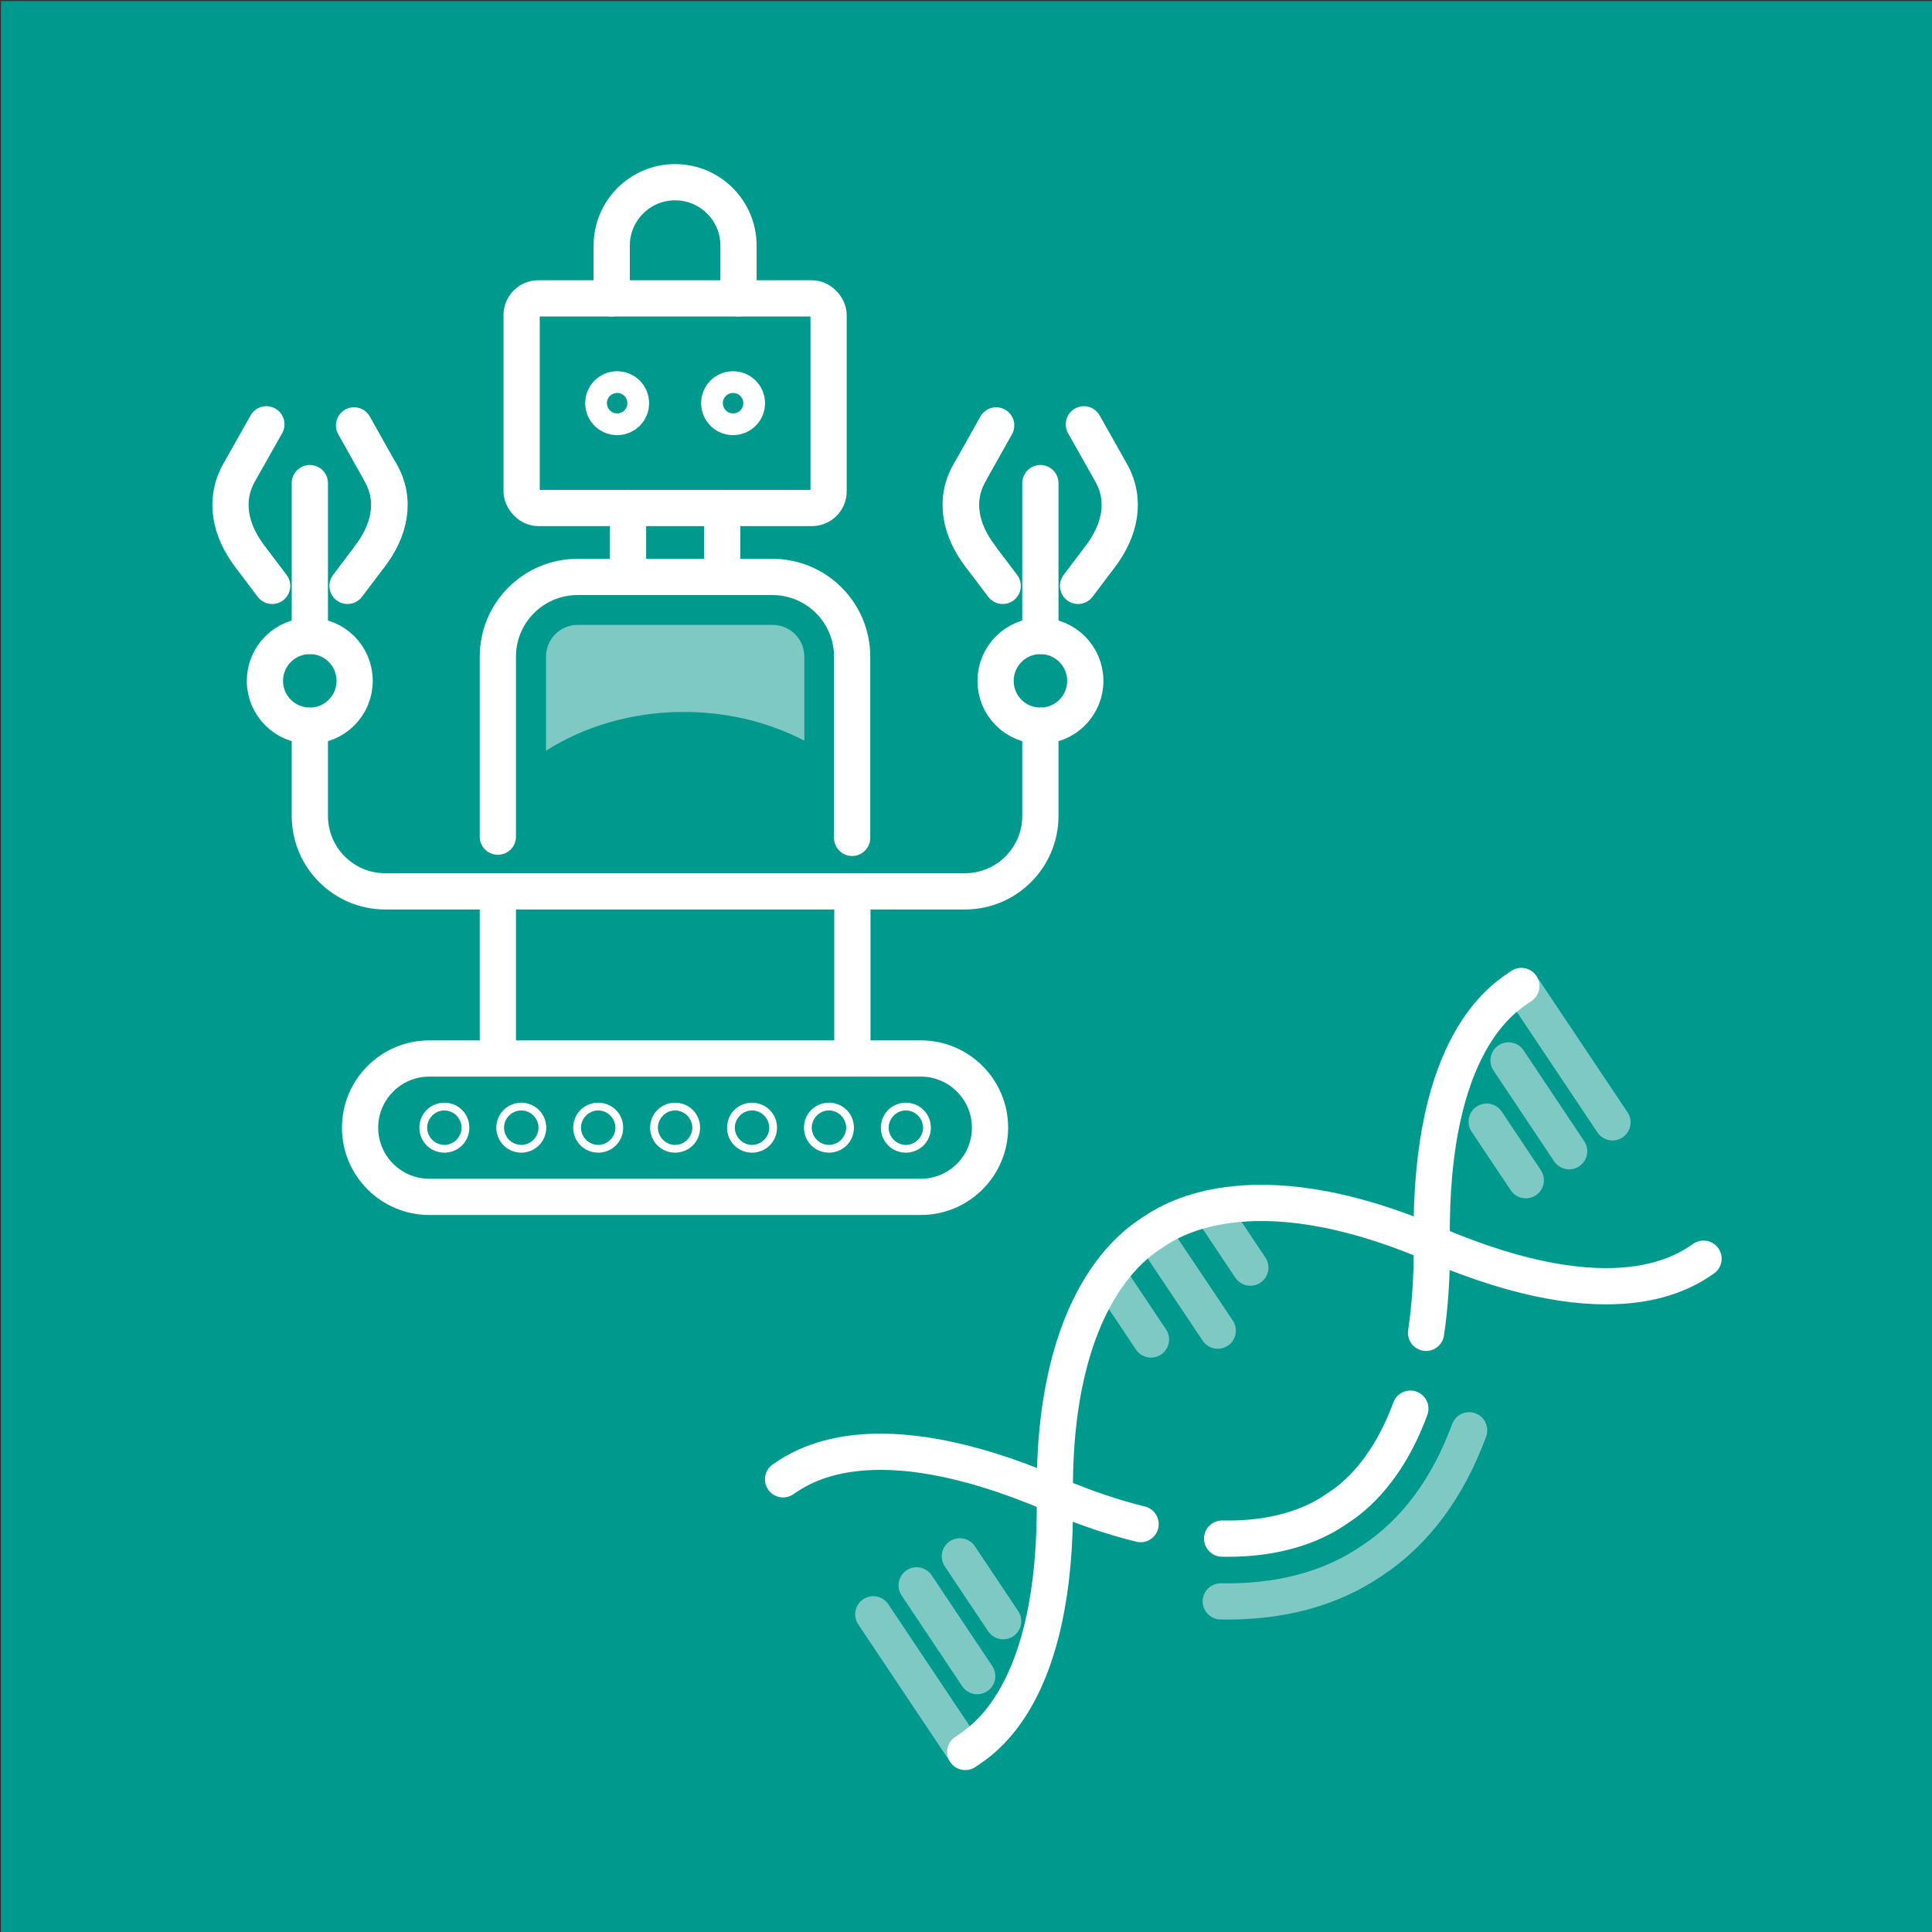 <?xml version="1.0" encoding="UTF-8"?>
<svg xmlns="http://www.w3.org/2000/svg" id="Ebene_1" data-name="Ebene 1" viewBox="0 0 160 160">
  <rect x="0" y="0" width="160" height="160" fill="#333333" stroke="none"/>
  <defs>
    <style>
      .cls-1, .cls-2, .cls-3, .cls-4, .cls-5, .cls-6 {
        fill: none;
        stroke-linecap: round;
      }

      .cls-1, .cls-2, .cls-3, .cls-6 {
        stroke-width: 3px;
      }

      .cls-1, .cls-3, .cls-4, .cls-5 {
        stroke: #fff;
      }

      .cls-1, .cls-5, .cls-6 {
        stroke-linejoin: round;
      }

      .cls-2, .cls-3, .cls-4 {
        stroke-miterlimit: 10;
      }

      .cls-2, .cls-6 {
        stroke: #7fc9c4;
      }

      .cls-7 {
        fill: #00998d;
      }

      .cls-8 {
        fill: #7fc9c4;
      }

      .cls-4, .cls-5 {
        stroke-width: 3.5px;
      }
    </style>
  </defs>
  <rect class="cls-7" x=".08" y=".09" width="160" height="160"></rect>
  <path class="cls-3" d="M87.2,123.73c-15.11-6.46-20.89-2.19-22.35-1.22"></path>
  <path class="cls-3" d="M118.58,102.94c.02,2.82-.16,5.28-.48,7.44"></path>
  <path class="cls-3" d="M94.46,126.22c-2.13-.52-4.49-1.3-7.11-2.41"></path>
  <path class="cls-2" d="M121.67,118.45c-1.77,4.8-4.47,8.43-8.02,10.78l-.06.04-.06.04c-3.39,2.29-7.57,3.4-12.43,3.31"></path>
  <path class="cls-3" d="M101.21,127.42c5.87.12,8.79-2,9.5-2.47s3.95-2.46,6.09-8.29"></path>
  <line class="cls-2" x1="125.99" y1="81.66" x2="133.54" y2="92.95"></line>
  <line class="cls-2" x1="124.93" y1="87.82" x2="129.95" y2="95.34"></line>
  <line class="cls-2" x1="123.12" y1="92.89" x2="126.36" y2="97.74"></line>
  <line class="cls-2" x1="79.86" y1="144.97" x2="72.32" y2="133.69"></line>
  <line class="cls-2" x1="80.93" y1="138.81" x2="75.91" y2="131.29"></line>
  <line class="cls-2" x1="83.08" y1="134.26" x2="79.49" y2="128.89"></line>
  <line class="cls-6" x1="95.42" y1="102.09" x2="100.85" y2="110.2"></line>
  <line class="cls-6" x1="100.25" y1="100.04" x2="103.55" y2="104.98"></line>
  <line class="cls-6" x1="91.81" y1="105.68" x2="95.32" y2="110.93"></line>
  <rect class="cls-3" x="43.2" y="24.71" width="25.42" height="17.36" rx="1.38" ry="1.38"></rect>
  <path class="cls-3" d="M50.66,24.71v-4.37c0-2.9,2.35-5.25,5.25-5.25h0c2.9,0,5.25,2.35,5.25,5.25v4.37"></path>
  <line class="cls-3" x1="59.81" y1="42.07" x2="59.81" y2="47.57"></line>
  <line class="cls-3" x1="52.01" y1="47.57" x2="52.01" y2="42.07"></line>
  <line class="cls-3" x1="41.23" y1="87.66" x2="41.23" y2="73.82"></line>
  <line class="cls-3" x1="70.59" y1="73.82" x2="70.59" y2="87.66"></line>
  <path class="cls-3" d="M41.23,69.29v-14.91c0-3.65,2.96-6.6,6.6-6.6h16.14c3.65,0,6.6,2.96,6.6,6.6v15.01"></path>
  <circle class="cls-4" cx="51.11" cy="33.39" r=".9"></circle>
  <circle class="cls-4" cx="60.71" cy="33.39" r=".9"></circle>
  <g>
    <g>
      <path class="cls-1" d="M28.78,48.52l1.86-2.46c1.6-2.12,2.18-4.61.87-6.93l-2.19-3.9"></path>
      <path class="cls-1" d="M22.54,48.52l-1.86-2.46c-1.6-2.12-2.18-4.61-.87-6.93l2.25-3.99"></path>
      <path class="cls-1" d="M30.64,46.05c1.64-2.13,2.22-4.62.87-6.93"></path>
    </g>
    <line class="cls-1" x1="25.66" y1="52.67" x2="25.66" y2="40.01"></line>
  </g>
  <g>
    <g>
      <path class="cls-1" d="M83.04,48.52l-1.86-2.46c-1.6-2.12-2.18-4.61-.87-6.93l2.19-3.9"></path>
      <path class="cls-1" d="M89.28,48.52l1.86-2.46c1.6-2.12,2.18-4.61.87-6.93l-2.25-3.99"></path>
      <path class="cls-1" d="M81.18,46.05c-1.64-2.13-2.22-4.62-.87-6.93"></path>
    </g>
    <line class="cls-1" x1="86.16" y1="52.67" x2="86.16" y2="40.01"></line>
  </g>
  <path class="cls-1" d="M35.55,87.66h40.71c3.16,0,5.73,2.57,5.73,5.73h0c0,3.16-2.57,5.73-5.73,5.73h-40.71c-3.16,0-5.73-2.57-5.73-5.73h0c0-3.16,2.57-5.73,5.73-5.73Z"></path>
  <circle class="cls-5" cx="75.02" cy="93.39" r=".32"></circle>
  <circle class="cls-5" cx="68.65" cy="93.39" r=".32"></circle>
  <circle class="cls-5" cx="62.28" cy="93.39" r=".32"></circle>
  <circle class="cls-5" cx="55.91" cy="93.39" r=".32"></circle>
  <circle class="cls-5" cx="49.54" cy="93.39" r=".32"></circle>
  <path class="cls-5" d="M43.49,93.39c0,.18-.14.32-.32.32s-.32-.14-.32-.32.14-.32.32-.32.32.14.32.32Z"></path>
  <circle class="cls-5" cx="36.8" cy="93.39" r=".32"></circle>
  <path class="cls-1" d="M89.88,56.39c0,2.05-1.66,3.71-3.72,3.71s-3.71-1.66-3.71-3.71,1.66-3.72,3.71-3.72,3.72,1.66,3.72,3.72Z"></path>
  <path class="cls-1" d="M29.37,56.39c0,2.05-1.66,3.71-3.71,3.71s-3.72-1.66-3.72-3.71,1.66-3.72,3.72-3.72,3.71,1.66,3.71,3.72Z"></path>
  <path class="cls-1" d="M25.66,60.1v7.47c0,3.45,2.8,6.25,6.25,6.25h48c3.45,0,6.25-2.8,6.25-6.25v-7.47"></path>
  <path class="cls-8" d="M63.98,51.75h-16.14c-1.45,0-2.62,1.18-2.62,2.62v7.8c3.14-2,7.1-3.21,11.41-3.21,3.68,0,7.11.88,9.98,2.38v-6.97c0-1.45-1.18-2.62-2.62-2.62Z"></path>
  <path class="cls-3" d="M141.08,104.24c-1.45.97-7.24,5.24-22.35-1.22-15.44-6.61-22.18-1.68-23.31-.93s-8.26,5.1-8.06,21.89c.19,16.43-5.97,20.14-7.42,21.11"></path>
  <path class="cls-3" d="M125.99,81.66c-1.45.97-7.61,4.68-7.42,21.11"></path>
</svg>
